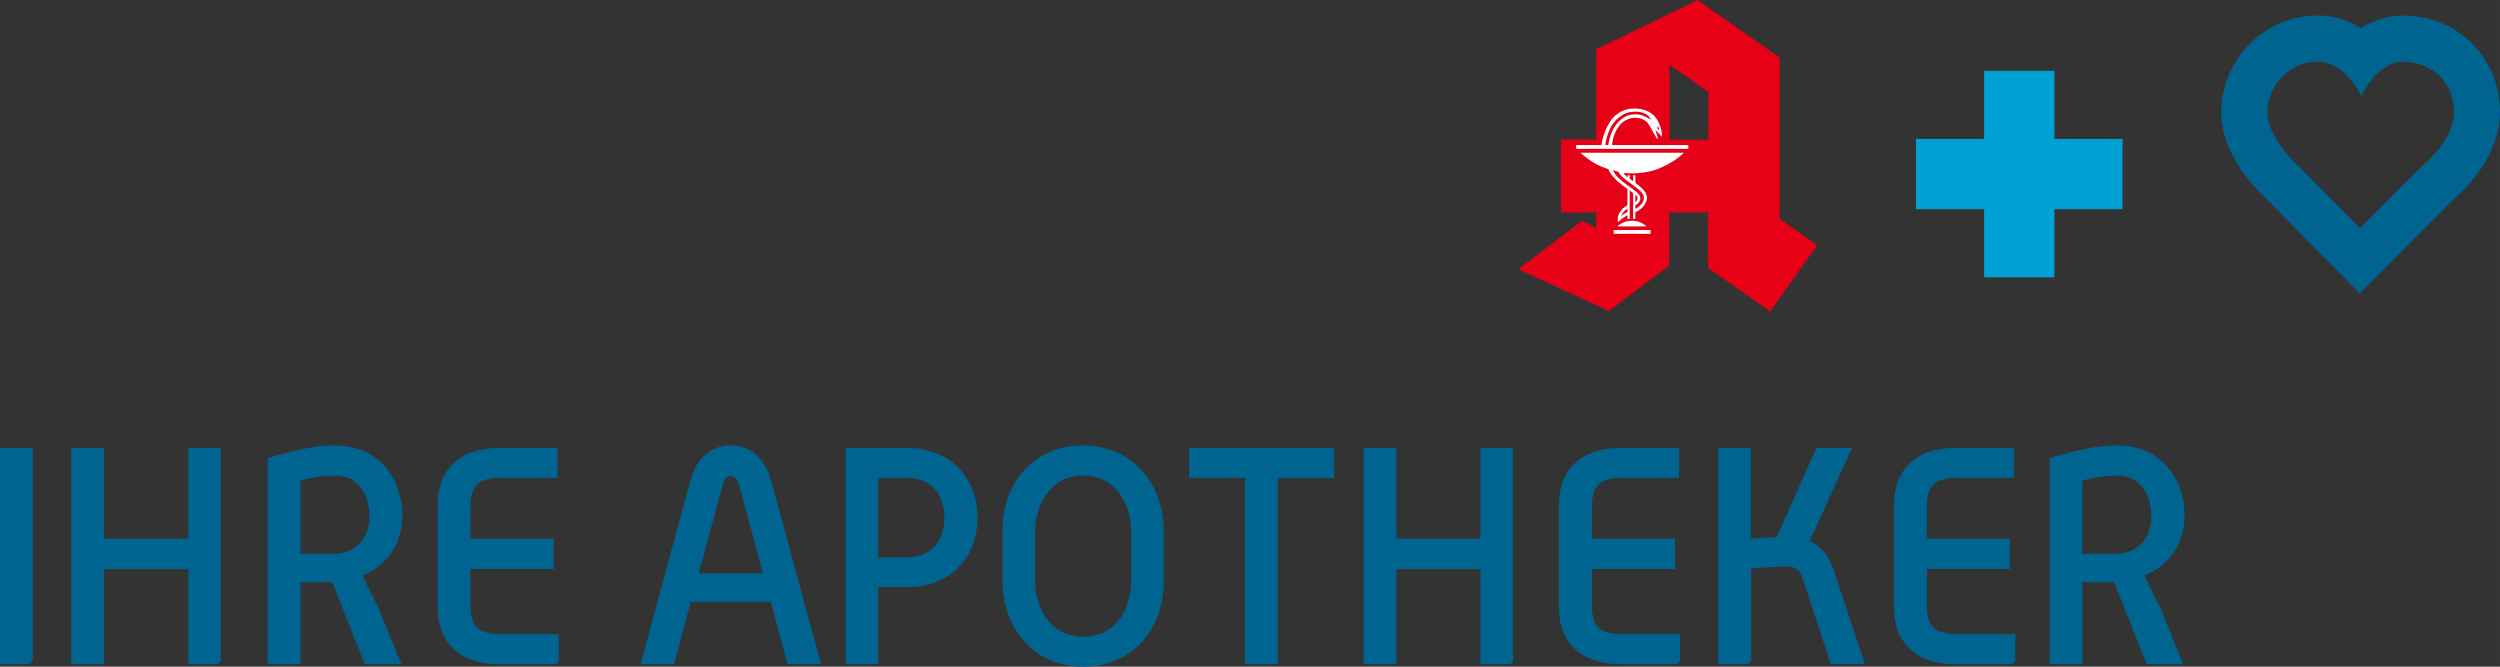 <?xml version="1.0" encoding="UTF-8" standalone="no"?><svg xmlns="http://www.w3.org/2000/svg" height="48" id="Ebene_1" viewBox="0 0 283.46 75.59" width="180"><rect x="0" y="0" width="283.46" height="75.59" fill="#333333" stroke="none"/><defs><style>.cls-1{fill:#fff;}.cls-1,.cls-2{fill-rule:evenodd;}.cls-3{fill:#00a2d3;}.cls-4{fill:#006490;}.cls-2{fill:#e70016;}</style></defs><path class="cls-4" d="M3.2,75.31H0v-24.52H3.72v23.98c0,.26-.24,.54-.52,.54h0Z"/><path class="cls-4" d="M25.03,74.77c0,.26-.24,.54-.52,.54h-3.16v-10.78H11.8v10.78h-3.71v-24.52h3.71v10.29h9.54v-10.29h3.69v23.98h0Z"/><path class="cls-4" d="M41.1,65.28l1.82,3.69,2.59,6.34h-4.14l-3.71-9.3h-3.59v9.3h-3.72v-23.38c2.89-.83,5.24-1.42,7.67-1.42,4.99,0,7.61,3.83,7.61,8,0,2.72-1.42,5.48-4.55,6.77h0Zm-3.07-11.35h0c-1.34,0-2.65,.21-3.96,.54v8.33h3.65c3.1,0,4.16-2.27,4.16-4.29,0-2.23-1.1-4.58-3.86-4.58h0Z"/><path class="cls-4" d="M62.85,75.31h-6.27c-4.58,0-6.96-2.59-6.96-6.44v-11.6c0-3.9,2.37-6.48,6.96-6.48h6.64v3.4h-6.64c-2.76,0-3.24,1.39-3.24,3.41v3.48h9.44v3.44h-9.44v4c0,2.04,.49,3.37,3.24,3.37h6.78v2.87c0,.26-.24,.54-.51,.54h0Z"/><path class="cls-4" d="M89.3,75.31l-1.9-7.06h-9.08l-1.9,7.06h-3.79l5.61-20.7c.86-3.2,2.86-4.1,4.59-4.1s3.78,.9,4.64,4.1l5.62,20.7h-3.79Zm-5.33-19.7h0c-.34-1.3-.62-1.65-1.13-1.65-.45,0-.73,.35-1.07,1.65l-2.55,9.4h7.3l-2.55-9.4h0Z"/><path class="cls-4" d="M102.84,66.57h-3.27v8.74h-3.68v-24.52h6.95c5.16,0,7.99,3.65,7.99,7.92s-2.83,7.86-7.99,7.86h0Zm0-12.38h-3.27v9h3.27c3.17,0,4.24-2.42,4.24-4.48,0-2.17-1.1-4.52-4.24-4.52h0Z"/><path class="cls-4" d="M122.83,75.59c-5.75,0-9.16-4.52-9.16-9.66v-5.81c0-5.3,3.44-9.61,9.16-9.61s9.12,4.58,9.12,9.61v5.81c0,5.28-3.45,9.66-9.12,9.66h0Zm5.44-15.16h0c0-3-1.55-6.5-5.44-6.5s-5.48,3.5-5.48,6.5v5.2c0,3.03,1.45,6.55,5.48,6.55s5.44-3.52,5.44-6.55v-5.2h0Z"/><polygon class="cls-4" points="144.88 54.2 144.88 75.31 141.16 75.31 141.16 54.2 134.83 54.2 134.83 50.79 151.25 50.79 151.25 54.2 144.88 54.2 144.88 54.2"/><path class="cls-4" d="M171.56,74.77c0,.26-.24,.54-.53,.54h-3.17v-10.78h-9.53v10.78h-3.72v-24.52h3.72v10.29h9.53v-10.29h3.69v23.98h0Z"/><path class="cls-4" d="M189.97,75.31h-6.25c-4.58,0-6.97-2.59-6.97-6.44v-11.6c0-3.9,2.38-6.48,6.97-6.48h6.65v3.4h-6.65c-2.75,0-3.23,1.39-3.23,3.41v3.48h9.43v3.44h-9.43v4c0,2.04,.48,3.37,3.23,3.37h6.78v2.87c0,.26-.24,.54-.53,.54h0Z"/><path class="cls-4" d="M207.58,75.31l-3.09-9.43c-.36-1.03-.63-1.76-2.34-1.66l-3.62,.22v10.33c0,.26-.24,.54-.53,.54h-3.19v-24.52h3.71v10.29l2.93-.2,4.51-10.1h4.02l-4.78,10.57c1.59,.73,2.31,2.07,2.76,3.44l3.48,10.51h-3.85Z"/><path class="cls-4" d="M227.96,75.31h-6.26c-4.57,0-6.96-2.59-6.96-6.44v-11.6c0-3.9,2.38-6.48,6.96-6.48h6.65v3.4h-6.65c-2.76,0-3.23,1.39-3.23,3.41v3.48h9.42v3.44h-9.42v4c0,2.04,.48,3.37,3.23,3.37h6.79v2.87c0,.26-.24,.54-.52,.54h0Z"/><path class="cls-4" d="M243.13,65.28l1.83,3.69,2.58,6.34h-4.13l-3.71-9.3h-3.59v9.3h-3.7v-23.38c2.88-.83,5.22-1.42,7.68-1.42,4.99,0,7.61,3.83,7.61,8,0,2.72-1.42,5.48-4.56,6.77h0Zm-3.05-11.35h0c-1.35,0-2.66,.21-3.98,.54v8.33h3.66c3.11,0,4.16-2.27,4.16-4.29,0-2.23-1.1-4.58-3.84-4.58h0Z"/><path class="cls-4" d="M262.68,1.77c-2.82,0-5.51,1.13-7.55,3.17-2.09,2.09-3.28,4.91-3.28,7.74,0,4.89,3.97,8.83,5.14,9.89l6.86,6.95,3.69,3.74,3.71-3.72,6.79-6.8c1.39-1.16,5.52-5.05,5.41-10.27-.12-6.1-4.86-10.7-11.02-10.7-.19,0-.39,0-.58,.01h-.21l-.21,.04c-1.44,.19-2.69,.7-3.74,1.36-1.21-.75-2.65-1.31-4.35-1.41-.21-.01-.44-.02-.66-.02h0Zm0,5.22h0c.11,0,.23,0,.34,.01,3,.18,4.73,3.9,4.73,3.9,0,0,1.5-3.51,4.36-3.89,.11,0,.22,0,.33,0,3.08,0,5.73,2.07,5.81,5.59,.07,3.33-3.69,6.29-3.69,6.29l-6.98,6.98-6.98-7.07s-3.52-3.06-3.52-6.11c0-2.75,2.36-5.69,5.61-5.69h0Z"/><polygon class="cls-3" points="232.94 15.75 232.94 8.03 224.97 8.03 224.97 15.75 217.25 15.75 217.25 23.72 224.97 23.72 224.97 31.44 232.94 31.44 232.94 23.72 240.66 23.72 240.66 15.75 232.94 15.75 232.94 15.75"/><path class="cls-2" d="M193.7,15.85h-4.4V7.34l4.4,3.11v5.4h0Zm8.1,8.98V6.55l-9.33-6.55-11.49,5.6V15.81h-4v8.28h4v1.71l-1.63-.75-7.19,5.48,10.27,4.74,6.83-5.17v-6.01h4.39v6.27l7.06,4.96,5.34-7.52-4.25-2.97h0Z"/><polygon class="cls-1" points="187.15 26.08 187.15 26.51 182.96 26.51 182.96 26.08 187.15 26.08 187.15 26.08"/><path class="cls-1" d="M183.37,25.67h3.31s-.59-.64-1.65-.64-1.65,.64-1.65,.64h0Z"/><path class="cls-1" d="M185.42,22.9v-.83s.13,.1,.2,.22c.05,.08,.06,.24,.02,.34-.07,.19-.22,.27-.22,.27h0Zm-.25-1.89c.35,.25,.55,.4,.77,.61,.2,.18,.35,.41,.41,.61,.05,.16,.07,.4-.07,.66-.28,.52-.86,.79-.86,.79v-.4s.27-.13,.45-.4c.2-.3,.13-.61-.04-.83-.13-.16-.34-.35-.62-.56-.26-.19-1.07-.71-1.76-1.37-.13-.13-.17-.18-.28-.33-.12-.16-.2-.33-.29-.52,0,0,.36,.16,.64,.22,0,0,.1,.25,.36,.5,.39,.38,.97,.77,1.3,1.01h0Zm-.64,3.01s-.47,.25-.71,.51c0,0,.14-.52,.71-.88v.37h0Zm3.53-4.91c1.2-.46,2.22-1.15,2.87-1.79h-11.72s.54,.56,1.51,1.14c.7,.42,1.28,.59,1.63,.72,0,0,.23,.65,1.08,1.39,.52,.45,1.1,.86,1.1,.86v1.83s-.48,.27-.71,.57c-.23,.3-.48,.71-.35,1.35,0,0,.63-.57,1.06-.78v.42h.25v-3.24l.39,.31v2.93h.25v-.73s.31-.16,.61-.4c.42-.33,.66-.79,.71-1.16,.04-.34-.15-.81-.63-1.23-.29-.26-.68-.57-.68-.57v-.86h-.25v.69c-.29-.21-.19-.14-.39-.29v-.4h-.25v.22s-.29-.22-.46-.49c0,0,.39,.06,.94,.06s1.85-.07,3.06-.53h0Z"/><path class="cls-1" d="M182.01,16.45s.12-.75,.28-1.19c.16-.44,.34-1.02,.93-1.63,.45-.48,.95-.78,1.51-.9,.56-.12,1.28-.11,1.79,.16,.51,.27,.59,.53,.65,.7,0,0-.68-.49-1.27-.59-.32-.06-1.13-.09-1.75,.3-.62,.39-1.01,.9-1.28,1.42-.27,.52-.46,1.26-.51,1.72h-.35Zm6.09-1.98l.02,.29-.18-.15-.02-.26,.18,.13h0Zm-5.31,1.97s.04-.66,.25-1.18c.2-.51,.53-1.06,.93-1.38,0,0,.2-.21,.76-.42,.39-.15,1.21-.2,1.81,.23,.38,.27,.62,.76,.7,.92,.1,.19,.39,.76,.67,1.15l.08-.06-.3-.99,.75,.8s.02-.24-.04-.55c-.03-.14-.06-.36-.14-.59-.11-.32-.26-.62-.36-.79-.29-.48-.76-.92-1.6-1.16,0,0-.98-.26-1.88-.01-.9,.25-1.53,.87-1.81,1.3-.28,.42-.61,1.04-.82,1.75-.16,.55-.22,.99-.22,.99h-2.86v.43h12.72v-.43h-8.63Z"/></svg>